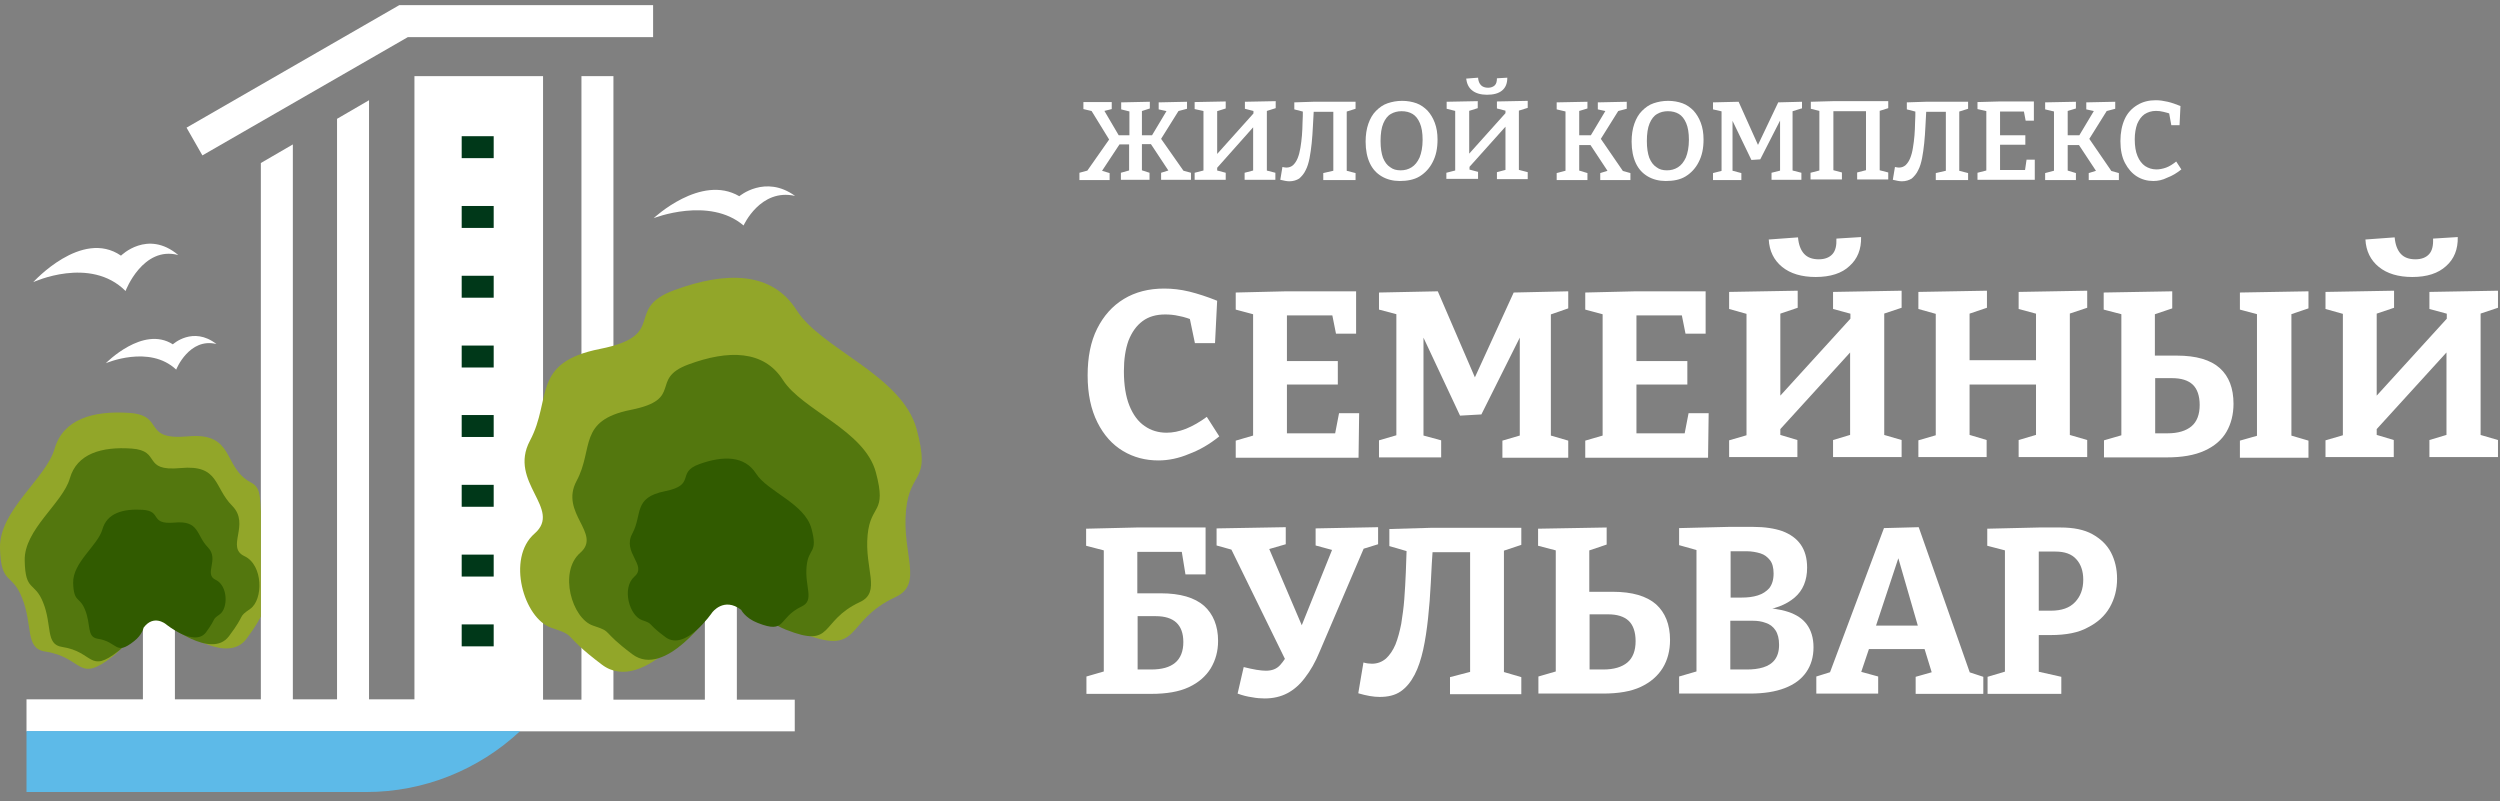 <svg width="206" height="66" viewBox="0 0 206 66" fill="none" xmlns="http://www.w3.org/2000/svg">
<rect x="0" y="0" width="206" height="66" fill="#808080" stroke="none"/>
<g clip-path="url(#clip0_9330_33489)">
<path d="M14.414 49.868V51.626C14.238 51.5 14.138 51.425 14.138 51.425C14.138 51.425 13.008 50.521 11.777 51.124V49.893H14.414V49.868Z" fill="#122633"/>
<path d="M65.488 57.627V60.264H2.184V57.627H11.776V51.098C13.006 50.496 14.136 51.4 14.136 51.4C14.136 51.4 14.237 51.475 14.413 51.601V57.627H21.494V13.432L24.131 11.9V57.627H27.772V9.791L30.408 8.259V57.627H34.15V6.275H44.747V57.652H47.911V6.275H50.547V57.652H58.081V46.403H60.717V57.652H65.488V57.627Z" fill="white"/>
<path d="M21.496 42.159V50.797C21.345 51.074 21.119 51.551 20.316 52.63C18.834 54.639 15.394 52.329 14.415 51.601C14.239 51.475 14.139 51.4 14.139 51.4C14.139 51.4 13.008 50.496 11.778 51.099C11.427 51.275 11.075 51.551 10.748 52.003C10.748 52.003 10.548 53.083 9.317 54.062C6.354 56.397 6.907 54.162 3.717 53.685C2.035 53.434 2.738 51.526 1.809 49.24C0.98 47.156 0.076 48.236 0.001 45.148C-0.074 42.059 3.793 39.422 4.496 36.986C5.199 34.551 7.635 33.822 10.648 34.023C13.662 34.224 11.627 36.309 15.495 35.957C19.362 35.605 18.332 38.468 20.617 39.724C21.421 40.125 21.421 40.703 21.496 42.159Z" fill="#92A629"/>
<path d="M10.951 51.928C10.951 51.928 10.8 52.832 9.771 53.635C7.31 55.569 7.762 53.711 5.125 53.309C3.719 53.108 4.322 51.526 3.543 49.617C2.84 47.885 2.087 48.789 2.036 46.202C1.961 43.641 5.175 41.456 5.753 39.422C6.33 37.388 8.364 36.786 10.85 36.962C13.336 37.137 11.654 38.87 14.868 38.569C18.082 38.267 17.605 40.151 19.137 41.682C20.644 43.214 18.584 45.097 20.141 45.826C21.698 46.554 21.698 49.416 20.619 50.17C19.539 50.923 20.317 50.496 18.861 52.43C17.404 54.363 13.738 51.4 13.738 51.4C13.738 51.4 12.232 50.22 10.951 51.928Z" fill="#53770E"/>
<path d="M11.829 51.726C11.829 51.726 11.728 52.304 11.05 52.831C9.468 54.087 9.745 52.882 8.037 52.63C7.133 52.48 7.51 51.475 7.008 50.245C6.556 49.115 6.078 49.692 6.028 48.035C5.978 46.353 8.062 44.946 8.439 43.616C8.816 42.285 10.121 41.908 11.754 42.008C13.386 42.109 12.281 43.239 14.365 43.063C16.449 42.862 16.148 44.093 17.127 45.097C18.107 46.102 16.751 47.307 17.78 47.784C18.785 48.261 18.81 50.119 18.107 50.621C17.404 51.124 17.906 50.822 16.977 52.103C16.022 53.359 13.662 51.425 13.662 51.425C13.662 51.425 12.658 50.596 11.829 51.726Z" fill="#315B00"/>
<path d="M16.677 12.805L15.371 10.519L32.898 0.425H53.816V3.061H33.602L16.677 12.805Z" fill="white"/>
<path d="M40.68 11.223H38.043V13.031H40.68V11.223Z" fill="#003819"/>
<path d="M40.68 16.973H38.043V18.781H40.68V16.973Z" fill="#003819"/>
<path d="M40.68 22.723H38.043V24.531H40.68V22.723Z" fill="#003819"/>
<path d="M40.68 28.474H38.043V30.282H40.68V28.474Z" fill="#003819"/>
<path d="M40.68 34.199H38.043V36.007H40.68V34.199Z" fill="#003819"/>
<path d="M40.68 39.95H38.043V41.758H40.68V39.95Z" fill="#003819"/>
<path d="M40.68 45.7H38.043V47.508H40.68V45.7Z" fill="#003819"/>
<path d="M40.68 51.451H38.043V53.259H40.68V51.451Z" fill="#003819"/>
<path d="M63.005 49.768C63.005 49.768 63.734 51.224 65.918 52.103C71.141 54.188 69.409 51.224 73.803 49.19C76.113 48.111 74.305 45.675 74.657 42.034C74.983 38.694 76.741 39.849 75.536 35.38C74.331 30.91 67.676 28.775 65.642 25.561C63.608 22.347 59.816 22.347 55.573 23.904C51.329 25.461 55.146 27.62 49.446 28.75C43.745 29.88 45.503 32.868 43.67 36.309C41.837 39.749 46.382 41.933 44.047 43.967C41.711 46.001 43.168 50.973 45.428 51.727C47.688 52.48 46.106 52.128 49.596 54.765C53.087 57.402 57.908 50.396 57.908 50.396C57.908 50.396 59.942 47.433 63.005 49.768Z" fill="#92A629"/>
<path d="M62.479 50.069C62.479 50.069 63.031 51.199 64.739 51.877C68.781 53.484 67.451 51.199 70.841 49.617C72.649 48.788 71.217 46.905 71.493 44.068C71.745 41.481 73.1 42.385 72.171 38.92C71.242 35.455 66.095 33.797 64.513 31.311C62.931 28.825 59.993 28.825 56.728 30.031C53.464 31.236 56.402 32.893 51.982 33.772C47.588 34.651 48.944 36.961 47.513 39.623C46.081 42.285 49.622 43.967 47.814 45.549C46.006 47.131 47.136 50.973 48.868 51.551C50.601 52.128 49.396 51.877 52.108 53.911C54.82 55.945 58.536 50.521 58.536 50.521C58.536 50.521 60.118 48.261 62.479 50.069Z" fill="#53770E"/>
<path d="M61.068 50.245C61.068 50.245 61.394 50.923 62.424 51.325C64.834 52.279 64.056 50.923 66.065 49.969C67.144 49.466 66.291 48.336 66.466 46.654C66.617 45.097 67.421 45.65 66.868 43.565C66.316 41.481 63.227 40.502 62.298 39.02C61.344 37.539 59.586 37.539 57.627 38.242C55.669 38.945 57.427 39.949 54.79 40.477C52.153 41.004 52.957 42.385 52.103 43.967C51.249 45.549 53.359 46.579 52.279 47.508C51.199 48.462 51.877 50.747 52.907 51.099C53.936 51.45 53.208 51.3 54.84 52.505C56.472 53.71 58.682 50.471 58.682 50.471C58.682 50.471 59.636 49.165 61.068 50.245Z" fill="#315B00"/>
<path d="M14.691 21.016C12.155 18.881 9.97 21.066 9.97 21.066C6.731 18.831 2.738 23.251 2.738 23.251C2.738 23.251 7.434 21.066 10.347 23.979C10.347 23.954 11.778 20.237 14.691 21.016Z" fill="white"/>
<path d="M17.834 28.348C15.9 26.842 14.243 28.373 14.243 28.373C11.782 26.791 8.719 29.93 8.719 29.93C8.719 29.93 12.31 28.373 14.519 30.457C14.519 30.433 15.599 27.796 17.834 28.348Z" fill="white"/>
<path d="M65.515 16.144C63.054 14.361 60.919 16.169 60.919 16.169C57.755 14.311 53.863 17.977 53.863 17.977C53.863 17.977 58.434 16.169 61.271 18.58C61.271 18.58 62.652 15.492 65.515 16.144Z" fill="white"/>
<path d="M30.207 65.261H2.184V60.239H42.863C39.423 63.453 34.903 65.261 30.207 65.261Z" fill="#5DBAE8"/>
<path d="M88.945 14.814V14.236L89.774 14.01L89.473 14.236L91.532 11.298L91.456 11.6L89.85 8.988L90.126 9.189L89.272 8.988V8.41H91.607V8.988L90.804 9.189L90.929 9.013L92.285 11.323L91.984 11.147H93.239L93.064 11.323V8.988L93.19 9.214L92.386 9.013V8.435L94.746 8.385V8.938L93.968 9.189L94.094 8.963V11.323L93.918 11.147H95.123L94.822 11.323L96.203 9.013L96.278 9.189L95.475 9.013V8.435L97.81 8.385V8.963L96.956 9.189L97.207 8.988L95.575 11.6V11.298L97.634 14.236L97.308 14.01L98.136 14.236V14.814H95.675V14.236L96.403 14.01L96.379 14.211L94.721 11.7L95.048 11.876H93.918L94.094 11.7V14.236L93.943 13.985L94.721 14.236V14.814H92.361V14.236L93.164 14.01L93.039 14.236V11.7L93.214 11.901H92.009L92.361 11.725L90.703 14.236L90.678 14.035L91.432 14.261V14.839H88.945V14.814Z" fill="white"/>
<path d="M98.438 14.813V14.236L99.317 14.01L99.166 14.236V8.963L99.367 9.189L98.438 8.988V8.41L100.999 8.36V8.938L100.12 9.214L100.295 8.963V12.955L100.12 12.88L103.384 9.239L103.284 9.515V8.963L103.46 9.189L102.58 8.963V8.385L105.117 8.335V8.912L104.238 9.189L104.389 8.938V14.211L104.213 14.01L105.091 14.236V14.813H102.556V14.236L103.409 14.01L103.259 14.236V10.193L103.435 10.293L100.196 13.935L100.295 13.684V14.236L100.145 14.01L100.999 14.236V14.813H98.438Z" fill="white"/>
<path d="M106.25 14.939C106.049 14.939 105.797 14.889 105.496 14.814L105.672 13.759C105.797 13.784 105.898 13.809 105.998 13.809C106.224 13.809 106.4 13.734 106.551 13.608C106.702 13.458 106.827 13.282 106.928 13.031C107.028 12.78 107.103 12.504 107.154 12.177C107.204 11.851 107.254 11.524 107.279 11.173C107.304 10.821 107.329 10.444 107.329 10.093C107.354 9.741 107.354 9.39 107.354 9.038L107.53 9.239L106.651 9.013V8.435L108.208 8.385H111.698V8.963L110.82 9.239L110.97 8.988V14.261L110.82 14.035L111.698 14.261V14.839H109.037V14.261L110.016 14.035L109.866 14.261V8.938L110.041 9.214H108.033L108.259 9.013C108.233 9.49 108.208 9.967 108.183 10.419C108.158 10.871 108.132 11.348 108.083 11.8C108.033 12.252 107.982 12.654 107.907 13.031C107.831 13.407 107.731 13.759 107.58 14.035C107.455 14.312 107.254 14.537 107.053 14.713C106.852 14.839 106.576 14.939 106.25 14.939Z" fill="white"/>
<path d="M115.34 14.914C114.788 14.914 114.285 14.788 113.858 14.537C113.431 14.286 113.105 13.934 112.879 13.457C112.653 12.98 112.527 12.377 112.527 11.674C112.527 11.122 112.602 10.62 112.753 10.193C112.904 9.766 113.105 9.414 113.381 9.138C113.657 8.862 113.959 8.636 114.335 8.51C114.712 8.385 115.089 8.31 115.541 8.31C115.968 8.31 116.369 8.385 116.721 8.51C117.073 8.636 117.374 8.862 117.625 9.113C117.876 9.389 118.077 9.716 118.227 10.117C118.378 10.519 118.453 10.971 118.453 11.499C118.453 12.227 118.328 12.829 118.052 13.357C117.801 13.859 117.424 14.261 116.972 14.537C116.52 14.813 115.942 14.914 115.34 14.914ZM115.415 14.035C115.742 14.035 116.043 13.96 116.319 13.784C116.595 13.608 116.796 13.357 116.972 12.98C117.123 12.604 117.223 12.126 117.223 11.524C117.223 10.946 117.148 10.494 116.997 10.143C116.847 9.791 116.646 9.54 116.394 9.389C116.143 9.239 115.842 9.163 115.49 9.163C115.164 9.163 114.863 9.239 114.611 9.389C114.335 9.54 114.135 9.816 113.984 10.168C113.833 10.519 113.758 11.021 113.758 11.624C113.758 12.202 113.833 12.654 113.959 13.005C114.109 13.357 114.285 13.608 114.561 13.784C114.788 13.96 115.064 14.035 115.415 14.035Z" fill="white"/>
<path d="M119.18 14.813V14.236L120.058 14.01L119.908 14.236V8.963L120.108 9.189L119.204 8.963V8.385L121.766 8.335V8.912L120.887 9.189L121.062 8.938V12.93L120.887 12.855L124.151 9.214L124.051 9.49V8.938L124.226 9.164L123.347 8.938V8.36L125.884 8.31V8.887L125.005 9.164L125.156 8.912V14.186L125.005 13.96L125.884 14.186V14.763H123.347V14.186L124.202 13.96L124.051 14.186V10.143L124.226 10.243L120.987 13.859L121.088 13.608V14.161L120.937 13.935L121.791 14.161V14.738H119.18V14.813ZM122.519 7.808C122.017 7.808 121.59 7.682 121.314 7.456C121.013 7.23 120.862 6.878 120.812 6.477L121.791 6.401C121.816 6.678 121.891 6.878 122.042 7.029C122.167 7.155 122.369 7.23 122.619 7.23C122.846 7.23 123.046 7.155 123.172 7.029C123.298 6.904 123.347 6.703 123.347 6.452L124.202 6.401C124.202 6.853 124.076 7.205 123.775 7.456C123.474 7.707 123.046 7.808 122.519 7.808Z" fill="white"/>
<path d="M133.844 14.261L133.542 14.035L134.346 14.261V14.839H131.86V14.261L132.588 14.035L132.563 14.236L130.906 11.725L131.207 11.951H129.952L130.127 11.725V14.261L129.977 14.01L130.805 14.261V14.839H128.27V14.261L129.123 14.035L128.998 14.261V8.988L129.123 9.214L128.27 9.013V8.435L130.805 8.385V8.938L129.977 9.189L130.127 8.963V11.323L129.952 11.147H131.283L130.981 11.323L132.362 9.013L132.463 9.189L131.66 9.013V8.435L134.044 8.385V8.963L133.191 9.189L133.442 8.988L131.81 11.6V11.298L133.844 14.261Z" fill="white"/>
<path d="M137.258 14.914C136.706 14.914 136.203 14.788 135.776 14.537C135.349 14.286 135.023 13.934 134.797 13.457C134.571 12.98 134.445 12.377 134.445 11.674C134.445 11.122 134.52 10.62 134.671 10.193C134.822 9.766 135.023 9.414 135.299 9.138C135.575 8.862 135.877 8.636 136.254 8.51C136.63 8.385 137.007 8.31 137.459 8.31C137.886 8.31 138.287 8.385 138.639 8.51C138.991 8.636 139.292 8.862 139.543 9.113C139.794 9.389 139.995 9.716 140.145 10.117C140.296 10.519 140.372 10.971 140.372 11.499C140.372 12.227 140.246 12.829 139.97 13.357C139.719 13.859 139.342 14.261 138.89 14.537C138.438 14.813 137.886 14.914 137.258 14.914ZM137.358 14.035C137.684 14.035 137.986 13.96 138.263 13.784C138.539 13.608 138.739 13.357 138.915 12.98C139.066 12.604 139.166 12.126 139.166 11.524C139.166 10.946 139.091 10.494 138.94 10.143C138.789 9.791 138.589 9.54 138.338 9.389C138.086 9.239 137.785 9.163 137.434 9.163C137.107 9.163 136.805 9.239 136.555 9.389C136.278 9.54 136.077 9.816 135.927 10.168C135.776 10.519 135.701 11.021 135.701 11.624C135.701 12.202 135.776 12.654 135.902 13.005C136.053 13.357 136.228 13.608 136.504 13.784C136.73 13.96 137.007 14.035 137.358 14.035Z" fill="white"/>
<path d="M148.435 8.938L147.556 9.214L147.707 8.913V14.236L147.556 14.01L148.435 14.236V14.814H145.974V14.236L146.878 14.01L146.677 14.236V9.591H146.853L145.045 13.131L144.316 13.181L142.584 9.591H142.76V14.261L142.634 14.035L143.488 14.261V14.839H141.152V14.261L142.031 14.035L141.856 14.261V8.938L142.031 9.214L141.152 9.013V8.435L143.262 8.385L144.919 12.077H144.794L146.526 8.435L148.485 8.385V8.938H148.435Z" fill="white"/>
<path d="M149.188 14.813V14.236L150.067 14.01L149.916 14.236V8.963L150.117 9.189L149.212 8.963V8.385L151.045 8.335H155.591V8.912L154.712 9.189L154.887 8.938V14.211L154.712 13.985L155.591 14.211V14.789H153.029V14.211L153.909 13.985L153.758 14.211V8.887L153.933 9.164H150.895L151.071 8.887V14.211L150.92 13.985L151.774 14.211V14.789H149.188V14.813Z" fill="white"/>
<path d="M156.722 14.939C156.521 14.939 156.27 14.889 155.969 14.814L156.144 13.759C156.27 13.784 156.37 13.809 156.471 13.809C156.697 13.809 156.873 13.734 157.023 13.608C157.174 13.458 157.3 13.282 157.4 13.031C157.5 12.78 157.575 12.504 157.625 12.177C157.676 11.851 157.726 11.524 157.752 11.173C157.776 10.821 157.802 10.444 157.802 10.093C157.827 9.741 157.827 9.39 157.827 9.038L158.002 9.239L157.123 9.013V8.435L158.68 8.385H162.171V8.963L161.292 9.239L161.443 8.988V14.261L161.292 14.035L162.171 14.261V14.839H159.509V14.261L160.489 14.035L160.338 14.261V8.938L160.513 9.214H158.505L158.73 9.013C158.706 9.49 158.68 9.967 158.655 10.419C158.63 10.871 158.605 11.348 158.555 11.8C158.505 12.252 158.454 12.654 158.379 13.031C158.304 13.407 158.204 13.759 158.053 14.035C157.927 14.312 157.726 14.537 157.526 14.713C157.324 14.839 157.048 14.939 156.722 14.939Z" fill="white"/>
<path d="M166.988 13.156H167.666V14.813H162.945V14.236L163.824 14.01L163.673 14.236V8.963L163.824 9.189L162.945 8.988V8.41L164.778 8.36H167.591V9.942H166.913L166.737 9.013L166.963 9.189H164.628L164.804 9.013V11.323L164.628 11.147H166.888V11.926H164.628L164.804 11.725V14.186L164.628 14.01H167.064L166.838 14.186L166.988 13.156Z" fill="white"/>
<path d="M174.094 14.261L173.793 14.035L174.596 14.261V14.839H172.111V14.261L172.839 14.035L172.813 14.236L171.157 11.725L171.458 11.951H170.202L170.378 11.725V14.261L170.227 14.01L171.056 14.261V14.839H168.52V14.261L169.374 14.035L169.248 14.261V8.988L169.374 9.214L168.52 9.013V8.435L171.056 8.385V8.938L170.227 9.189L170.378 8.963V11.323L170.202 11.147H171.533L171.232 11.323L172.613 9.013L172.714 9.189L171.91 9.013V8.435L174.295 8.385V8.963L173.442 9.189L173.692 8.988L172.06 11.6V11.298L174.094 14.261Z" fill="white"/>
<path d="M177.435 14.914C176.933 14.914 176.48 14.788 176.078 14.537C175.677 14.286 175.35 13.909 175.1 13.432C174.848 12.955 174.723 12.352 174.723 11.624C174.723 10.921 174.848 10.318 175.074 9.816C175.3 9.314 175.652 8.937 176.104 8.661C176.556 8.385 177.058 8.259 177.635 8.259C177.962 8.259 178.288 8.309 178.615 8.385C178.941 8.46 179.293 8.586 179.67 8.736L179.594 10.318H178.916L178.716 9.214L178.916 9.414C178.69 9.314 178.464 9.264 178.263 9.214C178.062 9.163 177.861 9.138 177.661 9.138C177.284 9.138 176.982 9.239 176.706 9.414C176.455 9.59 176.254 9.866 176.104 10.218C175.978 10.569 175.903 10.996 175.903 11.473C175.903 12.026 175.978 12.503 176.129 12.855C176.28 13.231 176.506 13.508 176.756 13.683C177.032 13.859 177.334 13.96 177.686 13.96C177.937 13.96 178.213 13.909 178.49 13.809C178.765 13.708 179.041 13.533 179.318 13.307L179.745 13.96C179.368 14.261 178.992 14.487 178.589 14.637C178.188 14.838 177.811 14.914 177.435 14.914Z" fill="white"/>
<path d="M95.447 37.94C94.392 37.94 93.413 37.689 92.534 37.162C91.655 36.635 90.952 35.856 90.425 34.801C89.897 33.747 89.621 32.466 89.621 30.934C89.621 29.428 89.873 28.147 90.4 27.092C90.927 26.038 91.655 25.209 92.609 24.632C93.564 24.054 94.669 23.778 95.924 23.778C96.602 23.778 97.28 23.853 98.008 24.029C98.712 24.205 99.49 24.456 100.293 24.782L100.118 28.273H98.46L97.984 25.988L98.46 26.44C98.008 26.264 97.581 26.113 97.155 26.038C96.728 25.937 96.351 25.912 96 25.912C95.272 25.912 94.644 26.088 94.141 26.465C93.639 26.841 93.263 27.369 92.986 28.072C92.735 28.775 92.609 29.604 92.609 30.583C92.609 31.713 92.76 32.667 93.061 33.42C93.363 34.174 93.79 34.751 94.317 35.103C94.844 35.48 95.472 35.655 96.125 35.655C96.627 35.655 97.155 35.555 97.732 35.329C98.285 35.103 98.862 34.776 99.44 34.349L100.469 35.957C99.666 36.609 98.837 37.087 97.958 37.413C97.129 37.765 96.276 37.94 95.447 37.94Z" fill="white"/>
<path d="M110.337 34.048H111.994L111.944 37.715H101.824V36.308L103.632 35.781L103.256 36.333V25.435L103.607 25.988L101.824 25.511V24.104L105.993 24.004H111.743V27.494H110.085L109.709 25.611L110.236 25.988H105.616L106.043 25.561V30.181L105.616 29.754H110.236V31.688H105.616L106.043 31.211V36.132L105.616 35.706H110.462L109.935 36.132L110.337 34.048Z" fill="white"/>
<path d="M129.223 25.41L127.414 26.038L127.791 25.31V36.333L127.414 35.781L129.223 36.308V37.715H123.798V36.308L125.682 35.756L125.23 36.333V26.992L125.631 27.017L122.066 34.149L120.308 34.249L116.893 26.967H117.295V36.333L116.993 35.806L118.752 36.283V37.689H113.629V36.283L115.437 35.756L115.06 36.308V25.31L115.437 25.988L113.629 25.511V24.104L118.475 24.004L121.69 31.462H121.363L124.728 24.104L129.223 24.004V25.41Z" fill="white"/>
<path d="M139.138 34.048H140.794L140.744 37.715H130.625V36.308L132.433 35.781L132.056 36.333V25.435L132.408 25.988L130.625 25.511V24.104L134.793 24.004H140.544V27.494H138.886L138.509 25.611L139.037 25.988H134.417L134.843 25.561V30.181L134.417 29.754H139.037V31.688H134.417L134.843 31.211V36.132L134.417 35.706H139.263L138.735 36.132L139.138 34.048Z" fill="white"/>
<path d="M142.48 37.689V36.283L144.288 35.756L143.912 36.308V25.41L144.364 25.988L142.48 25.46V24.054L148.13 23.954V25.36L146.272 25.988L146.699 25.385V33.245L146.272 33.069L152.7 26.013L152.474 26.666V25.41L152.901 25.963L151.043 25.46V24.054L156.693 23.954V25.36L154.885 25.963L155.261 25.385V36.283L154.885 35.731L156.693 36.258V37.664H151.043V36.258L152.801 35.731L152.449 36.283V28.323L152.877 28.574L146.473 35.605L146.699 35.053V36.283L146.347 35.731L148.105 36.258V37.664H142.48V37.689ZM149.612 22.824C148.457 22.824 147.528 22.547 146.849 21.995C146.172 21.443 145.795 20.689 145.745 19.735L148.156 19.559C148.206 20.162 148.382 20.614 148.658 20.915C148.934 21.217 149.336 21.367 149.863 21.367C150.366 21.367 150.742 21.217 150.993 20.94C151.244 20.664 151.344 20.237 151.32 19.66L153.353 19.534C153.379 20.539 153.052 21.342 152.399 21.92C151.772 22.522 150.817 22.824 149.612 22.824Z" fill="white"/>
<path d="M158.074 37.689V36.283L159.883 35.756L159.506 36.308V25.41L159.958 25.988L158.074 25.46V24.054L163.725 23.954V25.36L161.866 25.988L162.293 25.385V30.106L161.866 29.679H168.194L167.767 30.106V25.41L168.194 25.962L166.336 25.46V24.054L171.986 23.954V25.36L170.178 25.962L170.554 25.385V36.283L170.178 35.731L171.986 36.258V37.664H166.336V36.258L168.119 35.731L167.767 36.283V31.236L168.194 31.688H161.866L162.293 31.236V36.283L161.942 35.731L163.699 36.258V37.664H158.074V37.689Z" fill="white"/>
<path d="M173.369 37.689V36.283L175.101 35.781L174.8 36.183V25.435L175.177 25.988L173.344 25.511V24.104L178.993 24.004V25.41L177.135 26.038L177.562 25.435V29.779L177.06 29.302H179.37C180.977 29.302 182.157 29.654 182.911 30.332C183.664 31.01 184.041 31.989 184.041 33.27C184.041 34.149 183.84 34.927 183.463 35.58C183.087 36.233 182.484 36.76 181.655 37.137C180.826 37.514 179.797 37.689 178.541 37.689H173.369ZM177.587 36.132L177.035 35.706H178.592C179.471 35.706 180.123 35.505 180.576 35.128C181.028 34.751 181.254 34.149 181.254 33.37C181.254 32.617 181.052 32.039 180.676 31.688C180.3 31.336 179.721 31.16 178.993 31.16H177.16L177.587 30.734V36.132ZM190.218 25.41L188.51 25.988L188.812 25.561V36.208L188.51 35.806L190.218 36.308V37.715H184.568V36.308L186.251 35.831L185.975 36.208V25.561L186.351 25.988L184.568 25.511V24.104L190.218 24.004V25.41Z" fill="white"/>
<path d="M191.621 37.689V36.283L193.429 35.756L193.053 36.308V25.41L193.505 25.988L191.621 25.46V24.054L197.271 23.954V25.36L195.413 25.988L195.84 25.385V33.245L195.413 33.069L201.841 26.013L201.615 26.666V25.41L202.042 25.963L200.184 25.46V24.054L205.834 23.954V25.36L204.026 25.963L204.402 25.385V36.283L204.026 35.731L205.834 36.258V37.664H200.184V36.258L201.941 35.731L201.59 36.283V28.323L202.017 28.574L195.614 35.605L195.84 35.053V36.283L195.488 35.731L197.246 36.258V37.664H191.621V37.689ZM198.777 22.824C197.623 22.824 196.693 22.547 196.016 21.995C195.338 21.443 194.961 20.689 194.911 19.735L197.321 19.559C197.371 20.162 197.547 20.614 197.823 20.915C198.099 21.217 198.501 21.367 199.029 21.367C199.531 21.367 199.908 21.217 200.159 20.94C200.41 20.664 200.51 20.237 200.485 19.66L202.519 19.534C202.544 20.539 202.218 21.342 201.565 21.92C200.912 22.522 199.983 22.824 198.777 22.824Z" fill="white"/>
<path d="M89.522 57.15V55.744L91.254 55.242L90.952 55.644V44.896L91.329 45.449L89.496 44.971V43.565L93.665 43.465H99.34V47.332H97.682L97.331 45.172L97.808 45.474H93.288L93.715 45.047V49.391L93.213 48.889H95.649C97.256 48.889 98.436 49.24 99.214 49.918C99.967 50.596 100.37 51.576 100.37 52.806C100.37 53.66 100.168 54.388 99.767 55.066C99.365 55.719 98.763 56.246 97.959 56.623C97.155 57 96.125 57.175 94.845 57.175H89.522V57.15ZM93.74 55.593L93.188 55.166H94.845C95.724 55.166 96.377 54.991 96.829 54.614C97.281 54.237 97.507 53.66 97.507 52.907C97.507 52.178 97.306 51.651 96.929 51.299C96.552 50.948 95.975 50.772 95.247 50.772H93.313L93.74 50.345V55.593Z" fill="white"/>
<path d="M101.979 57.151L102.481 54.966C102.882 55.066 103.235 55.142 103.536 55.192C103.837 55.242 104.113 55.267 104.314 55.267C104.816 55.267 105.193 55.117 105.469 54.815C105.746 54.514 106.047 54.087 106.323 53.484L106.047 54.639L101.301 44.947L101.954 45.424L100.246 44.947V43.54L105.946 43.44V44.846L104.038 45.398L104.364 44.721L107.428 51.902L107.051 52.053L109.939 44.871L110.165 45.424L108.407 44.947V43.54L113.555 43.44V44.846L111.847 45.373L112.5 44.896L108.733 53.71C108.382 54.564 107.98 55.267 107.528 55.845C107.101 56.422 106.599 56.849 106.072 57.125C105.544 57.402 104.917 57.552 104.213 57.552C103.887 57.552 103.536 57.527 103.159 57.452C102.782 57.402 102.38 57.301 101.979 57.151Z" fill="white"/>
<path d="M113.679 57.427C113.177 57.427 112.6 57.326 111.922 57.126L112.348 54.589C112.6 54.665 112.85 54.69 113.052 54.69C113.504 54.69 113.88 54.539 114.207 54.263C114.508 53.987 114.784 53.585 114.985 53.108C115.186 52.605 115.337 52.028 115.462 51.4C115.563 50.747 115.663 50.069 115.714 49.366C115.764 48.638 115.814 47.91 115.839 47.181C115.864 46.453 115.889 45.725 115.914 45.047L116.291 45.524L114.483 44.997V43.591L117.973 43.49H125.356V44.897L123.548 45.499L123.924 44.922V55.82L123.548 55.267L125.356 55.795V57.201H119.48V55.795L121.514 55.267L121.137 55.82V44.846L121.589 45.499H117.547L118.074 44.997C117.999 46.001 117.948 47.031 117.898 48.035C117.848 49.04 117.773 50.019 117.672 50.948C117.571 51.877 117.446 52.731 117.27 53.535C117.095 54.313 116.869 55.016 116.567 55.594C116.266 56.171 115.889 56.648 115.412 56.975C114.935 57.301 114.357 57.427 113.679 57.427Z" fill="white"/>
<path d="M126.764 57.15V55.744L128.496 55.242L128.195 55.644V44.896L128.571 45.449L126.738 44.971V43.565L132.389 43.465V44.871L130.53 45.499L130.957 44.896V49.24L130.455 48.763H132.891C134.498 48.763 135.678 49.115 136.457 49.793C137.209 50.471 137.611 51.45 137.611 52.731C137.611 53.61 137.411 54.388 137.009 55.041C136.607 55.694 136.005 56.221 135.201 56.598C134.397 56.974 133.368 57.15 132.087 57.15H126.764ZM130.982 55.593L130.429 55.166H132.112C132.991 55.166 133.644 54.966 134.096 54.589C134.548 54.212 134.774 53.61 134.774 52.831C134.774 52.078 134.573 51.5 134.196 51.149C133.819 50.797 133.242 50.621 132.514 50.621H130.555L130.982 50.195V55.593Z" fill="white"/>
<path d="M144.813 50.345L144.989 50.069C145.892 50.094 146.671 50.194 147.349 50.42C148.027 50.647 148.529 50.973 148.881 51.45C149.232 51.927 149.433 52.555 149.433 53.333C149.433 54.137 149.232 54.815 148.831 55.392C148.429 55.97 147.851 56.397 147.072 56.698C146.294 57 145.34 57.15 144.185 57.15H138.359V55.744L140.167 55.217L139.79 55.769V44.871L140.243 45.449L138.359 44.921V43.515L142.452 43.415H144.461C145.415 43.415 146.219 43.54 146.872 43.766C147.524 44.017 148.027 44.369 148.379 44.871C148.73 45.373 148.906 46.001 148.906 46.779C148.906 47.834 148.554 48.663 147.876 49.24C147.198 49.818 146.193 50.245 144.813 50.345ZM143.934 45.423H142.176L142.603 44.996V49.617L142.176 49.24H143.507C144.009 49.24 144.436 49.19 144.838 49.064C145.239 48.939 145.541 48.738 145.792 48.462C146.018 48.16 146.144 47.784 146.144 47.257C146.144 46.779 146.043 46.403 145.842 46.152C145.642 45.901 145.39 45.7 145.064 45.599C144.737 45.499 144.336 45.423 143.934 45.423ZM143.934 55.166C144.436 55.166 144.888 55.116 145.29 54.991C145.691 54.865 146.018 54.664 146.244 54.363C146.47 54.062 146.596 53.66 146.596 53.132C146.596 52.63 146.495 52.228 146.294 51.927C146.094 51.626 145.817 51.425 145.491 51.324C145.164 51.199 144.813 51.149 144.411 51.149H142.151L142.577 50.672V55.618L142.151 55.166H143.934Z" fill="white"/>
<path d="M162.471 55.87L161.742 55.217L163.425 55.769V57.176H157.85V55.769L159.532 55.292L159.256 55.669L158.478 53.133L158.905 53.484H153.782L154.109 53.158L153.28 55.619L153.205 55.317L154.762 55.744V57.151H149.664V55.744L151.271 55.242L150.644 55.794L155.239 43.515L158.102 43.44L162.471 55.87ZM154.46 51.927L154.26 51.551H158.428L158.152 51.978L156.118 44.947H156.771L154.46 51.927Z" fill="white"/>
<path d="M168.973 52.329H167.442L167.994 51.902V55.819L167.618 55.267L169.852 55.769V57.175H163.776V55.769L165.633 55.217L165.206 55.794V44.871L165.684 45.474L163.75 44.971V43.565L168.019 43.465H169.776C170.857 43.465 171.736 43.641 172.414 44.017C173.091 44.394 173.618 44.896 173.945 45.524C174.271 46.152 174.447 46.88 174.447 47.684C174.447 48.562 174.247 49.341 173.845 50.044C173.443 50.747 172.84 51.299 172.037 51.701C171.283 52.128 170.254 52.329 168.973 52.329ZM169.375 45.449H167.567L167.994 45.022V50.747L167.442 50.32H168.998C169.877 50.32 170.53 50.094 170.982 49.617C171.434 49.14 171.66 48.537 171.66 47.759C171.66 47.056 171.459 46.478 171.083 46.076C170.706 45.65 170.129 45.449 169.375 45.449Z" fill="white"/>
</g>
<defs>
<clipPath id="clip0_9330_33489">
<rect width="205.833" height="65" fill="white" transform="translate(0 0.425)"/>
</clipPath>
</defs>
</svg>
